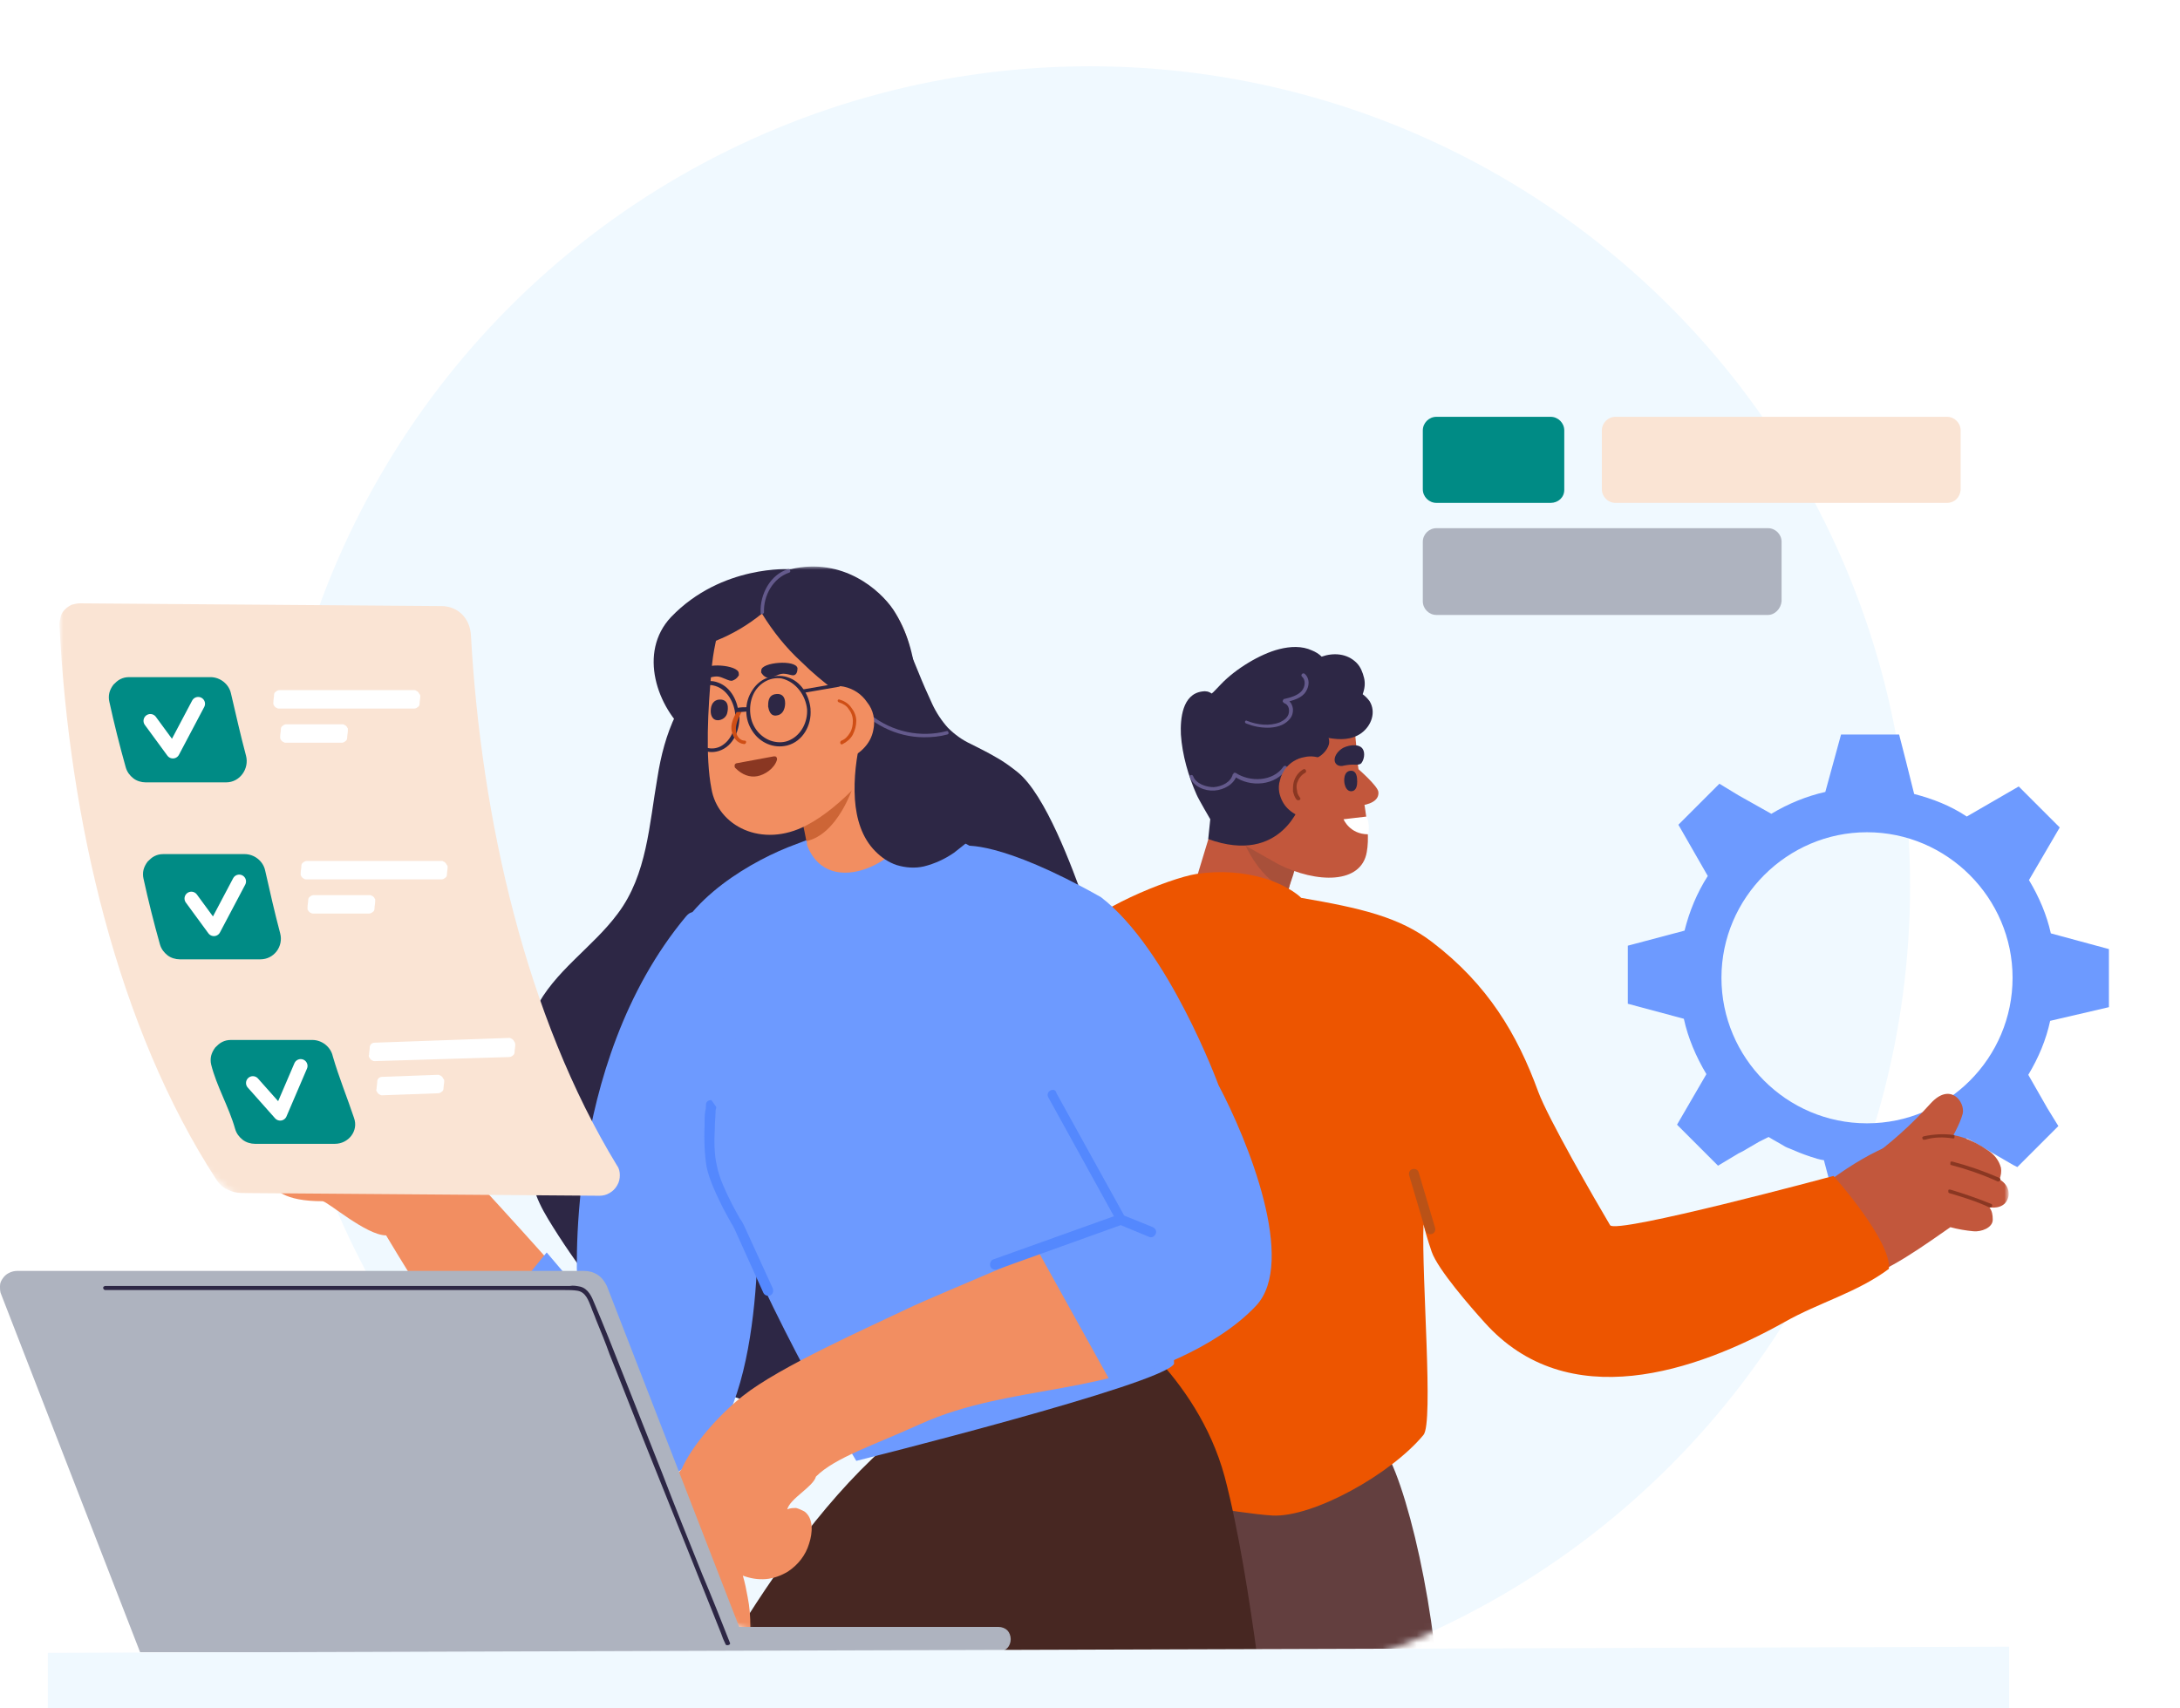 <?xml version="1.0" encoding="utf-8"?>
<!-- Generator: Adobe Illustrator 26.4.1, SVG Export Plug-In . SVG Version: 6.00 Build 0)  -->
<svg version="1.1" id="Layer_1" xmlns="http://www.w3.org/2000/svg" xmlns:xlink="http://www.w3.org/1999/xlink" x="0px" y="0px"
	 viewBox="0 0 319 250" style="enable-background:new 0 0 319 250;" xml:space="preserve">
<style type="text/css">
	.st0{fill:#F0F9FF;}
	.st1{fill:#6D9AFF;}
	.st2{fill:#F0F9FF;filter:url(#Adobe_OpacityMaskFilter);}
	.st3{mask:url(#mask0_4543_202720_00000090295311181911360670000013771336973195150491_);}
	.st4{fill:#633F3F;}
	.st5{fill:#C2573C;}
	.st6{fill:#A8503A;}
	.st7{fill:#2D2745;}
	.st8{fill:#645A8C;}
	.st9{fill:#8A3722;}
	.st10{fill:#ED5500;}
	.st11{fill-rule:evenodd;clip-rule:evenodd;fill:#BA5217;}
	.st12{fill:#FFFFFF;}
	.st13{fill:#472722;}
	.st14{fill:#F28E61;}
	.st15{fill-rule:evenodd;clip-rule:evenodd;fill:#5488FE;}
	.st16{fill:#CD6536;}
	.st17{fill:#CF4E15;}
	.st18{fill:#FAE4D4;}
	.st19{fill:#008B85;}
	.st20{fill:none;stroke:#FFFFFF;stroke-width:2;stroke-linecap:round;stroke-linejoin:round;}
	.st21{fill:#AEB3BF;}
</style>
<circle class="st0" cx="159.5" cy="129.7" r="120"/>
<g>
	<g>
		<path class="st1" d="M308.6,147.4v-8.5l-8.5-2.3c-0.6-2.7-1.7-5.3-3.2-7.8l4.5-7.7l-6-6l-7.6,4.4c-2.4-1.6-5-2.6-7.7-3.3l-1.2-4.8
			l-1-3.9h-8.5l-2.3,8.4c-2.7,0.6-5.4,1.7-7.9,3.2l-4.8-2.7l-2.8-1.7l-6,6l4.3,7.5c-1.6,2.5-2.7,5.2-3.4,8l-8.3,2.2v8.5l8.2,2.2
			c0.6,2.8,1.8,5.6,3.3,8.1l-4.3,7.4l6,6l3-1.8l0.6-0.3l2.4-1.4l0.8-0.4l0.6-0.3c0.8,0.5,1.6,0.9,2.4,1.4c0.2,0.1,0.4,0.2,0.7,0.3
			c0.9,0.4,1.9,0.8,2.8,1.1c0.1,0,0.2,0.1,0.3,0.1c0.6,0.2,1.2,0.4,1.9,0.5l0.1,0.4l2.1,7.9h8.5l2.2-8.2c2.2-0.5,4.4-1.4,6.3-2.4
			c0.5-0.3,1-0.6,1.7-0.9l0.6,0.3l6.2,3.6l0.4,0.2l0,0l0.2,0.1l5.5-5.5l0.5-0.5l-1.6-2.6l-2.8-4.9c1.5-2.5,2.6-5.1,3.2-7.9
			L308.6,147.4z M273.2,164.4c-11.8,0-21.3-9.6-21.3-21.3s9.6-21.3,21.3-21.3s21.3,9.6,21.3,21.3S285,164.4,273.2,164.4z"/>
	</g>
</g>
<defs>
	<filter id="Adobe_OpacityMaskFilter" filterUnits="userSpaceOnUse" x="8.8" y="82.9" width="285.1" height="175.8">
		<feColorMatrix  type="matrix" values="1 0 0 0 0  0 1 0 0 0  0 0 1 0 0  0 0 0 1 0"/>
	</filter>
</defs>
<mask maskUnits="userSpaceOnUse" x="8.8" y="82.9" width="285.1" height="175.8" id="mask0_4543_202720_00000090295311181911360670000013771336973195150491_">
	<path class="st2" d="M323.4,126.4c9.8,94.9-45.1,84.6-70.6,78.8c-22,27.4-55.5,44.5-93.3,44.5c-48.6,0-90.4-28.9-109.3-70.4
		c-30,4.9-56.5-70.1-56.5-87.8c0-22.1,51.8-4.7,62.2-22.5C76.8,33.5,115.4,9.7,159.5,9.7c44.1,0,82.7,23.8,103.5,59.3
		C273.5,86.8,353.1,33,323.4,126.4z"/>
</mask>
<g class="st3">
	<path class="st4" d="M202.1,211.5c3.5,4.1,8.6,25.6,8.6,41.8h-26.5l-10.8-41.8H202.1z"/>
	<path class="st5" d="M174.4,130.8c0,0,5.6,7.4,13.6,1.5l2.1-8.2c0,0-3.6-7.9-11.7-6.5L174.4,130.8z"/>
	<path class="st6" d="M188.5,130.4c-4.2-1.7-6.3-6.8-6.3-6.8l7.3,2C189.8,127.3,188.8,128.9,188.5,130.4z"/>
	<path class="st5" d="M180.9,123c-4.5-2.3-2.4-1.3-3.5-3.1c-1.9-3.2-5.5-9.7-0.8-16.8c1.6-2.4,6-5.8,12.4-5c3.9,0.5,7,3.3,8.2,5.8
		c0.4,1,0.8,2,1,3c0.2,1.1,0.3,2.8,0.4,4.1c0.4,4.4,2.1,9.9,1.4,13.7c-0.8,4.7-7.3,4.6-12.9,1.8L180.9,123z"/>
	<path class="st7" d="M200.4,102.6c-0.3-0.4-0.6-0.7-1-1c0.3-0.8,0.4-1.6,0.2-2.4c-0.2-0.8-0.5-1.6-1.1-2.2
		c-1.4-1.4-3.4-1.5-5.1-0.9c-0.4-0.4-0.9-0.7-1.4-0.9c-1.5-0.7-3.2-0.6-4.8-0.2c-2.8,0.7-6.4,2.9-8.5,5.1c-0.6,0.6-1.2,1.3-1.4,1.4
		c-0.4-0.3-0.9-0.4-1.4-0.3c-2.9,0.4-3.2,4-3.1,6.3c0.2,3,1.1,6.1,2.3,8.8c0.3,0.7,2,3.6,2,3.6l-0.3,2.9c10.8,3.9,13.6-5.4,13.6-5.4
		v-5.2c0.6-0.6-0.4-0.2,2.3-1.3c0.8-0.3,1.8-1.4,1.8-2.3c0-0.2,0-0.4-0.1-0.6c1.7,0.3,3.4,0.3,4.8-0.7
		C200.7,106.2,201.4,104.2,200.4,102.6z"/>
	<path class="st8" d="M174.1,113.7c0.5,1.4,2.2,2.1,3.6,2c1.4-0.1,2.9-0.9,3.3-2.3l-0.4,0.2c2.3,1.7,6.1,1.4,7.7-1.1
		c0.2-0.3-0.3-0.6-0.5-0.3c-1.5,2.2-4.9,2.3-7,0.9c0,0-0.1,0-0.1,0c0,0-0.1,0-0.1,0c0,0-0.1,0-0.1,0.1c0,0,0,0.1-0.1,0.1
		c-0.3,1.2-1.6,1.8-2.8,1.9c-1.1,0-2.6-0.5-3-1.6C174.5,113.3,174,113.4,174.1,113.7L174.1,113.7z"/>
	<path class="st8" d="M182.4,105.9c1,0.4,2,0.6,3.1,0.6c0.9,0,1.9-0.2,2.6-0.7c0.3-0.2,0.6-0.5,0.8-0.8c0.2-0.3,0.3-0.7,0.3-1.1
		c0-0.3-0.1-0.7-0.3-1c-0.2-0.3-0.5-0.5-0.8-0.6v0.5c1.1-0.3,2.4-0.6,3-1.6c0.5-0.8,0.6-1.9-0.2-2.6c-0.3-0.2-0.6,0.2-0.4,0.4
		c0.6,0.5,0.5,1.5,0,2.1c-0.6,0.7-1.7,1-2.6,1.2c-0.1,0-0.1,0-0.1,0.1c0,0-0.1,0.1-0.1,0.2c0,0.1,0,0.1,0.1,0.2c0,0,0.1,0.1,0.1,0.1
		c0.6,0.2,0.8,0.8,0.7,1.4c-0.1,0.7-0.7,1.1-1.3,1.4c-1.5,0.6-3.3,0.4-4.8-0.2C182.2,105.3,182,105.8,182.4,105.9L182.4,105.9z"/>
	<path class="st5" d="M198.7,112.5c0,0,2.9,2.5,3,3.4c0.2,1.8-2.7,2-2.7,2L198.7,112.5z"/>
	<path class="st5" d="M187.2,116c0.2,0.9,0.6,1.7,1.2,2.3c0.6,0.6,1.4,1.1,2.3,1.3c0.9,0.2,1.8,0.1,2.6-0.2c0.8-0.3,1.5-0.9,2.1-1.6
		c0.5-0.7,0.8-1.6,0.8-2.5c0-0.9-0.2-1.8-0.7-2.5s-1.2-1.3-2-1.7c-0.8-0.4-1.7-0.5-2.6-0.3c-0.6,0.1-1.1,0.3-1.6,0.6
		c-0.5,0.3-0.9,0.7-1.3,1.2c-0.3,0.5-0.6,1-0.7,1.6C187.1,114.8,187.1,115.4,187.2,116z"/>
	<path class="st9" d="M190.2,116.7c-0.2-0.3-0.4-0.6-0.4-1c-0.1-0.4-0.1-0.7,0-1.1c0.2-0.6,0.6-1.2,1.2-1.5c0.3-0.2,0-0.7-0.3-0.5
		c-0.7,0.4-1.2,1.1-1.4,1.9c-0.1,0.4-0.1,0.9-0.1,1.3c0.1,0.4,0.2,0.8,0.5,1.2C190,117.3,190.5,117,190.2,116.7L190.2,116.7z"/>
	<path class="st7" d="M197.9,111.9c-0.4,0-1.1,0.1-1.5,0.2c-1.3,0.1-1.6-1.4-0.1-2.5c0.7-0.5,2.5-0.9,3.1,0c0.4,0.6,0.2,1.6-0.2,2.1
		C198.9,112,198.3,111.9,197.9,111.9z"/>
	<path class="st7" d="M197.7,112.8c-1.1,0-1.1,1.5-0.9,2.1c0.1,0.4,0.4,0.9,0.9,0.9c0.8,0,0.9-0.9,0.9-1.4
		C198.6,113.7,198.5,112.8,197.7,112.8z"/>
	<path class="st5" d="M292.6,172.6c0.2-0.6,0.3-1.1,0.2-1.7c-0.3-1.1-1-2-2-2.6c-2.2-1.5-4.6-2.5-7.3-2.3c-4.1,0.3-8.7,1.6-15.8,6.8
		c-2.5,1.8-1.2,0.4-3.4,2.7c-0.2,0.2-0.3,1.6-0.1,1.5c2.6,3.6,5.8,5.8,8,9.6H272c-0.3,0-0.3,0.5,0,0.5c3.7-0.5,10.2-5.3,13.4-7.5
		c1.1,0.3,2.3,0.5,3.4,0.6c1.1,0.1,2.8-0.5,2.8-1.7c0-0.7-0.1-1.3-0.5-1.8c0.8,0.1,2.4,0.1,2.8-1.6
		C294.1,173.9,293.4,173.1,292.6,172.6z"/>
	<path class="st10" d="M268.3,172.1c0,0-31.9,8.6-32.7,7.2c-2.2-3.7-9.1-15.7-10.5-19.5c-3.1-8.5-7.4-15.7-15.5-21.9
		c-4.8-3.7-10.5-5-19.2-6.5c0,0-1.5-1.6-5.2-2.8c-3.3-1-6.7-1.2-10.1-0.7c-4,0.6-16.1,5.6-16.9,8.6c-2,7.1,5.2,20.6,4.1,27.9
		c-1.1,7.2-0.7,14.9,2.4,21.5c5.2,11.2-8.4,31.2,3.2,33.1c0,0,13.2,2.5,18.3,2.8c5.9,0.3,17.3-6,22.1-11.8c1.5-1.8-0.3-23.1,0-30.8
		c0.5,2,1.1,3.7,1.2,4c0.9,2.6,5.8,8.2,7.7,10.3c12.2,13.7,31,7.2,43.9,0c5.1-2.9,10.6-4.3,15.3-7.8
		C276.8,181.6,268.3,172.1,268.3,172.1z"/>
	<path class="st11" d="M206.7,171.1c-0.4,0.1-0.6,0.5-0.5,0.9l2.4,8.1c0.1,0.4,0.5,0.6,0.9,0.5c0.4-0.1,0.6-0.5,0.5-0.9l-2.4-8.1
		C207.5,171.2,207.1,171,206.7,171.1z"/>
	<path class="st9" d="M285.2,174.6c2,0.6,4,1.2,5.9,2.1c0.3,0.1,0.6-0.3,0.3-0.5c-2-0.8-4-1.5-6-2.1c0,0-0.1,0-0.1,0
		c0,0-0.1,0-0.1,0c0,0-0.1,0-0.1,0.1s0,0.1,0,0.1c0,0,0,0.1,0,0.1c0,0,0,0.1,0,0.1C285.1,174.5,285.1,174.5,285.2,174.6
		C285.2,174.6,285.2,174.6,285.2,174.6L285.2,174.6z"/>
	<path class="st9" d="M285.5,170.5c2.3,0.6,4.6,1.4,6.8,2.4c0.3,0.1,0.6-0.3,0.3-0.5c-2.3-1-4.6-1.8-6.9-2.4c-0.1,0-0.1,0-0.2,0
		c-0.1,0-0.1,0.1-0.1,0.2c0,0.1,0,0.1,0,0.2S285.4,170.5,285.5,170.5L285.5,170.5z"/>
	<path class="st12" d="M200.2,122.1c-2.7,0-3.6-2.2-3.6-2.2l3.4-0.4C200.3,120.3,200.4,121.2,200.2,122.1z"/>
	<path class="st5" d="M273.2,169.8c3.4-2.4,6.5-5.2,9.3-8.3c2.9-3.2,5.1-0.2,4.7,1.5c-0.8,3-4.4,8-5.1,8.6
		C281.4,172.3,273.2,169.8,273.2,169.8z"/>
	<path class="st9" d="M281.7,166.8c1.3-0.4,2.7-0.4,4-0.2c0.1,0,0.1,0,0.2,0c0.1,0,0.1-0.1,0.1-0.2c0-0.1,0-0.1,0-0.2
		c0-0.1-0.1-0.1-0.2-0.1c-1.4-0.2-2.9-0.1-4.3,0.2c-0.1,0-0.1,0.1-0.2,0.1c0,0.1,0,0.1,0,0.2c0,0.1,0.1,0.1,0.1,0.2
		C281.6,166.8,281.7,166.8,281.7,166.8z"/>
	<path class="st13" d="M162.2,192.5c0,0,12.9,8.5,17,23.6c4,15.1,6.7,42.5,6.7,42.5H97.3c0,0,14.6-32.3,33.9-48.3
		C150.6,194.3,162.2,192.5,162.2,192.5z"/>
	<path class="st7" d="M148.9,113c-1-0.8-2.1-1.6-3.2-2.2c-1.2-0.7-2.4-1.3-3.6-1.9c-1.3-0.6-2.4-1.4-3.4-2.4c-0.9-1-1.7-2.2-2.3-3.5
		c-0.7-1.5-1.4-3.1-2-4.6c-0.7-1.7-1.4-3.4-2.1-5.1c-0.1-0.3-9,8.1-8.9,8.4c0.6,1.4,1.5,6.6,2.5,11.9c-4.9,0.2-8.5,0.5-8,1.2
		c0.8,1.1,5,3.4,9.3,6c0.6,2.8,1.1,5,1.4,5.8c0.2,0.4,0.9-1.3,1.9-3.9c3.9,2.3,7.3,4.6,7.8,5.8c0.1,0.3,20.5,3.9,20.4,3.5
		C156.9,127,153,116.3,148.9,113z"/>
	<path class="st7" d="M138.1,142.5c-0.1-0.6-1-0.5-0.9,0.1c0.1,0.5,0.1,1,0.1,1.5c-0.2-0.1-0.3-0.1-0.5-0.1c-0.1,0-0.2,0.1-0.2,0.1
		c-0.1,0.1-0.1,0.2-0.1,0.2l-0.1-0.1c-0.2-0.5-0.4-1-0.6-1.4c-0.3-0.9-0.6-1.8-0.8-2.8c-0.5-1.9-0.9-3.9-1.3-5.8
		c-0.4-2-0.9-3.9-1.6-5.8c-0.7-1.9-1.5-3.7-2.4-5.4c-1.8-3.6-3.8-7.1-5.3-10.8c-1.4-3.7-2.4-7.5-3-11.4c-0.2-1.5-0.4-3-0.5-4.5
		c-1.2-2.7-2.4-5.5-3.1-8.4c-4.1,1.4-7.9,3.5-11.2,6.4c-3.3,2.9-5.9,6.4-7.7,10.3c-1.4,2.9-2.2,6-2.7,9.2
		c-1.2,6.8-1.5,14.2-5.8,19.9c-3.7,5-9.3,8.4-12.1,14.1c-3.2,6.7-2.6,15.5,3.4,20.5c6,5,16.4,4.3,23.1,1.2c2.1-1,4-2.2,5.7-3.8
		c2-1.9,3.8-4.1,6.2-5.5c2.4-1.4,5.2-1.6,7.9-2c2.5-0.3,4.9-0.9,7-2.3C136.2,153.1,138.8,147.7,138.1,142.5z"/>
	<path class="st7" d="M156.6,173.2c-0.8,1.6-1.7,3.1-2.6,4.7c-1.5-2.5-3.4-4.7-5.7-6.6c-4.6-3.7-10.3-5-15.9-6.2
		c-12.2-2.7-24.9-5.3-37.3-2.4c-5.1,1.2-9.9,3.3-14.1,6.5c0-1.3-1.8-2.1-2.5-0.7c-1.6,3.5-0.1,6.9,1.7,9.9c2,3.3,4.2,6.5,6.6,9.6
		c4.6,6,10.1,11.4,16.9,14.8c6.5,3.3,13.8,4.5,21,3.1c7.3-1.5,14-5.5,19.4-10.6c3.7-3.5,6.8-7.4,9.5-11.7c0.1,0.4,0.3,0.8,0.4,1.2
		c0.4,1.7,3,1,2.6-0.7c-0.3-1.2-0.7-2.3-1.1-3.4c1.2-2,2.4-4.1,3.5-6.2C159.7,173,157.4,171.7,156.6,173.2z"/>
	<path class="st7" d="M115.7,83.3c0,0-10.1-0.7-17.5,7c-4.9,5.2-2,13.3,2.5,17.1c4.9,4.1,15.7-3.7,17.2-9.7
		C119.5,91.6,115.7,83.3,115.7,83.3z"/>
	<path class="st14" d="M99,168c-6.7,1.4-4.5-0.4-11.2-1.2c-0.6,5.2-1,10.4-1.3,15.6c-0.3,5.3-0.4,3.6-0.4,8.9
		c-2.6-3.5-16.7-18.9-20.9-23.3c-3-3.1-6.3-5.9-9.6-8.5c-1.5-1.1-0.6-14.7-2.2-15.7c-2.2-1.4-5.8-1.4-5.4,2c0.1,1.1,0.7,2.1,1.3,2.9
		c1.6,2.2,4.2,6.3,4.2,6.3c-0.9,1.9-3.7,4.1-5.7,3.8c-1-0.2-1.9-0.6-2.7-1.2c-1.1,0.5-2.6,0.5-3.8,0.3c-1.8-0.4-3.4-1.5-4.9-2.6
		c-0.1-0.1-0.3-0.2-0.4-0.3c0.6,2.2,1.7,4.3,3.2,6c-3.3,1.6-2.2,5.7,1.8,8c-1,0.2-4.9,6.8,6.2,6.8c0.7,0,6.4,5,9.3,5
		c4.1,6.9,12.9,20.7,15.2,24c3.8,5.5,10,11.9,18,11.9c13.4,0,18.1-23.4,18.5-39.7l0.3-11.4C105.5,166.5,102.2,167.3,99,168z"/>
	<path class="st1" d="M158.7,144.5c-2.9-7.7-7.2-15.5-14.4-19.4c-8-4.3-6.9-4.4-15.6-3.4c-9.6,1.1-4.4-1.2-13.4,2.3
		c-6.7,2.7-16.6,8.9-17.7,17.2c-0.7,5.1,2.2,7.8,3.5,12.7c2.4,9.1,1.1,11.1,4.4,19.9c6.9,18.6,19.8,40,19.8,40s44.9-11.2,46.5-14.2
		C171.7,185.7,164.5,159.8,158.7,144.5z"/>
	<path class="st1" d="M100.4,134.1c-18.2,21.8-15.9,54.5-15.9,54.5l-4.5-5.3c0,0-15.1,17.8-10.5,18.8c0,0,9,14.3,18.2,15.2
		c5.8,0.6,9.8-0.2,14.3-3.8c10.6-8.4,8.8-39.1,8.8-39.1S105.8,127.7,100.4,134.1z"/>
	<path class="st15" d="M104.1,161c-0.4,0-0.8,0.2-0.8,0.7l0.7,0.1c-0.7-0.1-0.7-0.1-0.7-0.1l0,0l0,0l0,0c0,0,0,0.1,0,0.2
		c0,0.2,0,0.4-0.1,0.7c-0.1,0.6-0.1,1.4-0.1,2.3c-0.1,1.8,0,4.1,0.3,5.9c0.4,1.9,1.5,4.2,2.4,6c0.5,0.9,0.9,1.7,1.2,2.2
		c0.2,0.3,0.3,0.5,0.4,0.7c0,0.1,0.1,0.1,0.1,0.2l0,0l4.2,9.3c0.2,0.4,0.6,0.5,1,0.4c0.4-0.2,0.5-0.6,0.4-1l-4.3-9.4l0,0l0,0l0,0
		l0,0c0,0-0.1-0.1-0.1-0.2c-0.1-0.1-0.2-0.4-0.4-0.6c-0.3-0.5-0.7-1.3-1.2-2.2c-0.9-1.8-1.9-3.9-2.2-5.6c-0.4-1.6-0.4-3.7-0.3-5.5
		c0-0.9,0.1-1.7,0.1-2.2c0-0.3,0-0.5,0.1-0.7c0-0.1,0-0.1,0-0.2l0,0l0,0v0"/>
	<path class="st14" d="M182.8,171.7c-1.3-3.9-5-13.8-5-13.8L160,170.7l3.8,7.3c-5.7,2.8-26.4,11.4-30.1,13.1
		c-6.7,3.2-19.6,8.9-25,13.2c-3.3,2.6-7.4,7.1-9,10.8c-3.2,3-4.4,4.1-7.2,6.8c-1.3,1.2-3.6,3.5-1.9,5.3c0.3,0.3,0.7,0.5,1.1,0.7
		c0.4,0.1,0.9,0.2,1.3,0.2c0.6-0.1,1.2-0.3,1.8-0.6c-1,3.5-1.8,10.8-1.4,12.5c0.1,0.4-0.4,2.7,2.6,1.5c2.4-1,1.9-9.3,3.2-13.4
		c0.4-1.2,0.6-2.1,1.1-3.3c0.4,2.2,1.3,4.5,2,6.7c0.9,2.8,2.1,5.5,3.5,8c0.6,1,1.3,2,2.4,2.5c0.5,0.2,0.2,0.1,0.8,0
		c0.6-0.1,0.8-0.1,1.2-0.5c1-0.9-0.5-2.1-0.4-3.4c0-1.5-0.1-2.9-0.4-4.4c-0.2-1.1-0.4-2.1-0.7-3.1c1.1,0.4,2.2,0.6,3.4,0.5
		c1.1-0.1,2.2-0.5,3.2-1.1c1.5-1,2.6-2.4,3.1-4.1c0.5-1.5,0.7-3.7-0.7-4.7c-0.4-0.2-0.8-0.4-1.2-0.5c-0.4,0-0.9,0-1.3,0.2
		c0.4-1.6,3.8-3.3,4.2-4.8c2.8-2.8,8.5-4.6,15.3-7.7c13.3-6,28.4-4,40.7-12.2c3.6-2.4,5.8-4.8,7.4-8.3
		C185.7,181.5,185,178.4,182.8,171.7z"/>
	<path class="st1" d="M161.1,131.3c9.9,7.6,17.2,27.5,17.2,27.5c4.3,8.1,11.5,25.9,5.5,32.3c-6,6.4-16.7,10.1-21.3,11.1l-10.6-19.1
		l10.6-5.2l-21.4-54.1C141.1,123.8,146.2,122.9,161.1,131.3z"/>
	<path class="st15" d="M153.7,159.6c-0.4,0.2-0.5,0.7-0.3,1L163,178l-17.6,6.3c-0.4,0.1-0.6,0.6-0.5,1c0.1,0.4,0.6,0.6,1,0.5
		l18.1-6.5l4.1,1.7c0.4,0.2,0.8,0,1-0.4c0.2-0.4,0-0.8-0.4-1l-4.2-1.7l-9.9-17.9C154.5,159.5,154.1,159.4,153.7,159.6z"/>
	<path class="st14" d="M130,107.6c0,0,2.2,10,2.6,13.5c0.5,4.1-11.2,11.1-14.5,2.6l-0.8-10.4L130,107.6z"/>
	<path class="st16" d="M124.8,115.2c0,0-2.2,6.9-6.8,7.9c-0.2-1.2-1.2-5.6-1.2-5.6L124.8,115.2z"/>
	<path class="st14" d="M118,120.8c5.4-2.8,10.4-9.1,11.8-11.3c2.2-3.8,6.6-11.7,0.9-20.2c-1.9-2.8-7.3-7.7-15-5.9
		c-4.2,1-8.4,4-9.9,7.1c-0.5,1.2-0.9,2.4-1.1,3.6c-0.3,1.4-0.5,2.8-0.6,4.2c-0.5,5.3-0.9,12.5,0,17.1
		C105,120.9,111.5,124.2,118,120.8z"/>
	<path class="st7" d="M133.2,106.4c0,0-3-1.2-3.1-1.2c-1.1,0.3-2.2,0.2-3.1-0.6c-0.4,1.1-0.7,2.2-1,3.3c-0.7,2.9-1.1,6-0.9,9.1
		c0.2,2.8,1,5.6,3,7.6c0.9,0.9,1.9,1.6,3.1,2c1.3,0.4,2.7,0.5,4,0.2c1.6-0.4,3.1-1.1,4.4-2c0.9-0.7,5.2-4.1,5.9-5
		C145.4,119.3,135.7,108.8,133.2,106.4z"/>
	<path class="st7" d="M130.7,89.2c-1.9-2.8-7.3-7.7-15-5.9c-4.2,1-8.6,3.4-10.1,6.4c-0.6,1.3-0.9,2.7-0.9,4.1c2.5-1,4.7-2.3,6.8-4
		c1.6,2.6,3.5,5,5.8,7.1c1.5,1.5,3.2,2.9,4.9,4.2c1.8,1.4,3.8,4.9,5.9,5.7c1.2,0.5,3.5,1.2,4.8,1.4C134.7,104,134.8,95.4,130.7,89.2
		z"/>
	<path class="st8" d="M111.8,89.6c-0.1-2.4,1.3-5,3.7-5.8c0.3-0.1,0.1-0.6-0.2-0.5c-2.6,0.8-4.1,3.7-4,6.3
		C111.2,90,111.8,89.9,111.8,89.6z"/>
	<path class="st8" d="M124.8,102.7c1.2,1.6,2.8,2.9,4.6,3.8c1.8,0.9,3.8,1.4,5.8,1.4c1.2,0,2.3-0.1,3.4-0.4c0.1,0,0.1-0.1,0.2-0.1
		c0-0.1,0-0.1,0-0.2c0-0.1-0.1-0.1-0.1-0.2c-0.1,0-0.1,0-0.2,0c-3.8,1-7.9,0.1-11-2.3c-0.9-0.7-1.7-1.4-2.3-2.3
		C125.1,102.1,124.6,102.4,124.8,102.7L124.8,102.7z"/>
	<path class="st7" d="M111.4,98.1c0,0.4-0.1,0.2,0.1,0.5c0.2,0.3,0.5,0.5,0.8,0.6c0.5,0.2,1.5-0.6,2.3-0.6c0.4,0,0.8,0.1,1.2,0.2
		c0.8,0.2,0.9-0.6,0.9-1C116.5,96.5,111.4,96.9,111.4,98.1z"/>
	<path class="st14" d="M127.8,106.8c-0.2,1.1-0.7,2-1.5,2.8c-0.8,0.8-1.7,1.3-2.8,1.5c-1.1,0.2-2.1,0.1-3.1-0.3s-1.8-1.1-2.4-2
		c-0.6-0.9-0.9-1.9-0.9-3c0-1.1,0.3-2.1,0.9-3c0.6-0.9,1.5-1.6,2.4-2c1-0.4,2.1-0.5,3.1-0.3c1.4,0.3,2.6,1.1,3.4,2.3
		C127.8,103.9,128.1,105.4,127.8,106.8z"/>
	<path class="st7" d="M113.4,101.6c1.6-0.3,1.6,1.3,1.4,2c-0.1,0.4-0.4,1-1.1,1.1c-1,0.2-1.2-0.8-1.3-1.3
		C112.4,102.8,112.4,101.8,113.4,101.6L113.4,101.6z"/>
	<path class="st7" d="M108.1,98.5c0,0.4,0.1,0.2-0.1,0.5c-0.2,0.3-0.5,0.5-0.8,0.6c-0.5,0.2-1.5-0.6-2.3-0.6c-0.4,0-0.8,0.1-1.2,0.2
		c-0.8,0.2-0.9-0.6-0.9-1C103,96.9,108,97.3,108.1,98.5z"/>
	<path class="st7" d="M105.1,102.4c1.6-0.2,1.5,1.3,1.3,2c-0.1,0.4-0.5,0.9-1.2,1c-1,0.1-1.2-0.8-1.2-1.3
		C104,103.6,104.1,102.6,105.1,102.4L105.1,102.4z"/>
	<path class="st7" d="M107.6,104.7c0.1,1.7-0.5,3.6-2.1,4.5c-1.5,0.8-3.1,0.1-4.1-1.2c-0.5-0.8-0.9-1.6-1-2.6s0-1.8,0.3-2.7
		c0.6-1.5,2-2.7,3.6-2.4C106.4,100.7,107.5,102.9,107.6,104.7c0,0.3,0.6,0.3,0.5-0.1c-0.1-1.9-1.1-4-3-4.7c-1.8-0.7-3.5,0.3-4.4,1.9
		c-0.5,0.9-0.8,1.9-0.8,3c0,1,0.3,2.1,0.8,3c0.9,1.6,2.6,2.7,4.5,2.1c2.2-0.7,3.1-3.2,3-5.3C108.1,104.3,107.6,104.3,107.6,104.7z"
		/>
	<path class="st17" d="M122.8,102.8c0.6,0.2,1.1,0.5,1.4,1c0.4,0.5,0.6,1.1,0.6,1.7c0,0.6-0.1,1.2-0.4,1.7c-0.3,0.5-0.7,1-1.3,1.2
		c-0.3,0.2-0.1,0.7,0.2,0.5c0.6-0.3,1.2-0.8,1.5-1.4c0.3-0.6,0.5-1.3,0.5-2c0-0.7-0.3-1.4-0.7-1.9c-0.4-0.6-1-1-1.7-1.2
		C122.6,102.2,122.4,102.7,122.8,102.8L122.8,102.8z"/>
	<path class="st9" d="M107.8,111.7c-0.1,0-0.2,0.1-0.2,0.1c-0.1,0.1-0.1,0.1-0.1,0.2c0,0.1,0,0.2,0,0.2c0,0.1,0.1,0.2,0.1,0.2
		c1,1,2.1,1.4,3.2,1.2c1.1-0.2,2.5-1.1,2.9-2.4c0-0.1,0-0.2,0-0.2c0-0.1-0.1-0.2-0.1-0.2c-0.1-0.1-0.1-0.1-0.2-0.1
		c-0.1,0-0.2,0-0.2,0L107.8,111.7z"/>
	<path class="st17" d="M107.9,104c-0.5,0.9-1.1,2-0.8,3.1c0.2,0.9,0.8,1.7,1.8,1.8c0.3,0,0.4-0.5,0.1-0.5c-0.8,0-1.3-0.8-1.3-1.5
		c-0.1-0.9,0.4-1.9,0.8-2.7C108.6,103.9,108.1,103.7,107.9,104L107.9,104z"/>
	<path class="st7" d="M118.1,103.8c0.1,1.8-0.8,3.7-2.5,4.5c-0.8,0.4-1.7,0.4-2.5,0.2s-1.6-0.7-2.2-1.4c-0.6-0.7-1-1.6-1.1-2.6
		c-0.1-0.9,0-1.9,0.4-2.8c0.7-1.6,2.4-2.7,4.2-2.4C116.5,99.8,117.9,101.8,118.1,103.8c0,0.3,0.6,0.3,0.5-0.1c-0.2-2-1.4-4-3.4-4.6
		c-0.9-0.3-2-0.2-2.9,0.1c-0.9,0.3-1.7,1-2.2,1.8c-0.6,0.9-0.9,1.9-0.9,3c0,1.1,0.3,2.1,0.9,3c1.1,1.7,3.1,2.6,5.1,2.1
		c2.3-0.6,3.6-3,3.4-5.3C118.6,103.4,118,103.5,118.1,103.8z"/>
	<path class="st7" d="M107.9,104.2c0.5,0,1,0,1.5-0.1c0.1,0,0.1,0,0.2-0.1c0-0.1,0.1-0.1,0.1-0.2c0-0.1,0-0.1-0.1-0.2
		c-0.1,0-0.1-0.1-0.2-0.1c-0.5,0-1,0-1.5,0.1c-0.1,0-0.1,0-0.2,0.1c0,0.1-0.1,0.1-0.1,0.2c0,0.1,0,0.1,0.1,0.2
		C107.8,104.2,107.8,104.3,107.9,104.2z"/>
	<path class="st7" d="M117.6,101.4l5.2-0.9c0.3-0.1,0.3-0.6-0.1-0.5l-5.2,0.9C117.2,100.9,117.3,101.4,117.6,101.4z"/>
	<path class="st18" d="M90.3,170.6C77,148.8,70.4,119.9,68.9,92.8c-0.1-1.1-0.5-2.1-1.3-2.9c-0.8-0.8-1.9-1.2-3-1.2l-52.9-0.4
		c-0.4,0-0.8,0.1-1.2,0.2c-0.4,0.2-0.7,0.4-1,0.7c-0.3,0.3-0.5,0.6-0.6,1c-0.1,0.4-0.2,0.8-0.2,1.2c1.4,28.5,8.5,59,23,81.3
		c0.4,0.6,0.9,1.1,1.6,1.4c0.6,0.3,1.3,0.5,2,0.5l52.4,0.4c0.5,0,1-0.1,1.5-0.4c0.5-0.3,0.8-0.6,1.1-1.1c0.3-0.5,0.4-1,0.4-1.5
		S90.6,171,90.3,170.6z"/>
	<path class="st12" d="M61.5,101.9c0,0.4-0.1,0.7-0.1,1.1c0,0.2-0.1,0.4-0.3,0.5c-0.1,0.1-0.3,0.2-0.5,0.2H40.8
		c-0.1,0-0.2,0-0.3-0.1c-0.1,0-0.2-0.1-0.3-0.2c-0.1-0.1-0.1-0.2-0.2-0.3c0-0.1,0-0.2,0-0.3c0-0.4,0.1-0.7,0.1-1.1
		c0-0.2,0.1-0.4,0.3-0.5c0.1-0.1,0.3-0.2,0.5-0.2h19.7c0.1,0,0.2,0,0.3,0.1c0.1,0,0.2,0.1,0.3,0.2c0.1,0.1,0.1,0.2,0.2,0.3
		C61.5,101.7,61.5,101.8,61.5,101.9z"/>
	<path class="st12" d="M75.4,152.9c0,0.4-0.1,0.7-0.1,1.1c0,0.2-0.1,0.4-0.3,0.5c-0.1,0.1-0.3,0.2-0.5,0.2l-19.7,0.6
		c-0.1,0-0.2,0-0.3-0.1c-0.1,0-0.2-0.1-0.3-0.2c-0.1-0.1-0.1-0.2-0.2-0.3c0-0.1-0.1-0.2,0-0.3c0-0.4,0.1-0.7,0.1-1.1
		c0-0.2,0.1-0.4,0.2-0.5c0.1-0.1,0.3-0.2,0.5-0.2l19.7-0.7c0.1,0,0.2,0,0.3,0.1c0.1,0,0.2,0.1,0.3,0.2c0.1,0.1,0.1,0.2,0.2,0.3
		C75.4,152.7,75.4,152.8,75.4,152.9z"/>
	<path class="st12" d="M65.5,126.9c0,0.4-0.1,0.7-0.1,1.1c0,0.2-0.1,0.4-0.3,0.5c-0.1,0.1-0.3,0.2-0.5,0.2H44.8
		c-0.1,0-0.2,0-0.3-0.1c-0.1,0-0.2-0.1-0.3-0.2c-0.1-0.1-0.1-0.2-0.2-0.3c0-0.1,0-0.2,0-0.3c0-0.4,0.1-0.7,0.1-1.1
		c0-0.2,0.1-0.4,0.3-0.5c0.1-0.1,0.3-0.2,0.5-0.2h19.7c0.1,0,0.2,0,0.3,0.1c0.1,0,0.2,0.1,0.3,0.2c0.1,0.1,0.1,0.2,0.2,0.3
		C65.5,126.7,65.5,126.8,65.5,126.9z"/>
	<path class="st12" d="M50.9,106.9c0,0.4-0.1,0.7-0.1,1.1c0,0.2-0.1,0.4-0.3,0.5c-0.1,0.1-0.3,0.2-0.5,0.2h-8.2
		c-0.1,0-0.2,0-0.3-0.1c-0.1,0-0.2-0.1-0.3-0.2c-0.1-0.1-0.1-0.2-0.2-0.3c0-0.1,0-0.2,0-0.3c0-0.4,0.1-0.7,0.1-1.1
		c0-0.2,0.1-0.4,0.3-0.5c0.1-0.1,0.3-0.2,0.5-0.2h8.2c0.1,0,0.2,0,0.3,0.1c0.1,0,0.2,0.1,0.3,0.2c0.1,0.1,0.1,0.2,0.2,0.3
		C50.9,106.7,50.9,106.8,50.9,106.9z"/>
	<path class="st12" d="M65,158.2c0,0.4-0.1,0.7-0.1,1.1c0,0.2-0.1,0.4-0.3,0.5c-0.1,0.1-0.3,0.2-0.5,0.2l-8.2,0.3
		c-0.1,0-0.2,0-0.3-0.1c-0.1,0-0.2-0.1-0.3-0.2c-0.1-0.1-0.1-0.2-0.2-0.3c0-0.1-0.1-0.2,0-0.3c0-0.4,0.1-0.7,0.1-1.1
		c0-0.2,0.1-0.4,0.2-0.5c0.1-0.1,0.3-0.2,0.5-0.2l8.2-0.3c0.1,0,0.2,0,0.3,0.1c0.1,0,0.2,0.1,0.3,0.2c0.1,0.1,0.1,0.2,0.2,0.3
		C65,158,65,158.1,65,158.2z"/>
	<path class="st12" d="M54.9,131.9c0,0.4-0.1,0.7-0.1,1.1c0,0.2-0.1,0.4-0.3,0.5c-0.1,0.1-0.3,0.2-0.5,0.2h-8.2
		c-0.1,0-0.2,0-0.3-0.1c-0.1,0-0.2-0.1-0.3-0.2c-0.1-0.1-0.1-0.2-0.2-0.3c0-0.1,0-0.2,0-0.3c0-0.4,0.1-0.7,0.1-1.1
		c0-0.2,0.1-0.4,0.3-0.5c0.1-0.1,0.3-0.2,0.5-0.2h8.2c0.1,0,0.2,0,0.3,0.1c0.1,0,0.2,0.1,0.3,0.2c0.1,0.1,0.1,0.2,0.2,0.3
		C54.9,131.7,54.9,131.8,54.9,131.9z"/>
	<path class="st19" d="M36,110.6c0.5,1.9-0.9,3.9-2.9,3.9H21.3c-0.6,0-1.3-0.2-1.8-0.6c-0.5-0.4-0.9-0.9-1.1-1.6
		c-0.9-3.2-1.7-6.4-2.4-9.6c-0.1-0.4-0.1-0.9,0-1.3c0.1-0.4,0.3-0.8,0.6-1.2c0.3-0.3,0.6-0.6,1-0.8c0.4-0.2,0.8-0.3,1.3-0.3h11.9
		c1.4,0,2.7,1,3,2.4C34.5,104.5,35.2,107.6,36,110.6z"/>
	<path class="st19" d="M51.8,163.6c0.7,1.9-0.8,3.8-2.8,3.8H37.3c-0.6,0-1.3-0.2-1.8-0.6c-0.5-0.4-0.9-0.9-1.1-1.6
		c-0.9-3.2-2.7-6.2-3.5-9.4c-0.1-0.4-0.1-0.9,0-1.3c0.1-0.4,0.3-0.8,0.6-1.2c0.3-0.3,0.6-0.6,1-0.8c0.4-0.2,0.8-0.3,1.3-0.3h11.9
		c1.4,0,2.7,1,3,2.4C49.6,157.7,50.8,160.6,51.8,163.6z"/>
	<path class="st19" d="M41,136.6c0.5,1.9-0.9,3.8-2.9,3.8H26.3c-0.6,0-1.3-0.2-1.8-0.6c-0.5-0.4-0.9-0.9-1.1-1.6
		c-0.9-3.2-1.7-6.4-2.4-9.6c-0.1-0.4-0.1-0.9,0-1.3c0.1-0.4,0.3-0.8,0.6-1.2c0.3-0.3,0.6-0.6,1-0.8s0.8-0.3,1.3-0.3h11.9
		c1.4,0,2.7,1,3,2.4C39.5,130.5,40.2,133.6,41,136.6z"/>
	<path class="st20" d="M22,105.5l3.3,4.5l3.7-7"/>
	<path class="st20" d="M37,158.5l4,4.5l3-7"/>
	<path class="st20" d="M28,131.5l3.3,4.5l3.7-7"/>
</g>
<path class="st21" d="M109.6,241.8H20.5L0.2,189.5C0,189.1,0,188.7,0,188.2s0.2-0.8,0.4-1.1c0.2-0.3,0.5-0.6,0.9-0.8
	c0.4-0.2,0.8-0.3,1.2-0.3h83c0.7,0,1.4,0.2,2,0.6c0.6,0.4,1,1,1.3,1.6L109.6,241.8z"/>
<path class="st21" d="M69.6,238.1h76.5c0.5,0,1,0.2,1.3,0.5s0.5,0.8,0.5,1.3c0,0.5-0.2,1-0.5,1.3c-0.3,0.3-0.8,0.5-1.3,0.5H69.6
	V238.1z"/>
<path class="st7" d="M106.8,240.4c-1.3-3.3-2.6-6.6-4-9.9c-2-5-4-9.9-5.9-14.9L91,200.7c-1.3-3.3-2.6-6.6-4-9.9
	c-0.4-1-0.9-2.2-2.1-2.5c-0.5-0.1-1-0.2-1.5-0.1h-68c-0.1,0-0.1,0-0.2,0.1c-0.1,0-0.1,0.1-0.1,0.2s0,0.1,0.1,0.2
	c0.1,0.1,0.1,0.1,0.2,0.1h67.2c0.6,0,1.3,0,1.9,0.1c1.2,0.2,1.6,1.4,2,2.4c0.2,0.6,0.5,1.2,0.7,1.8c0.7,1.7,1.4,3.4,2,5.1
	c1.9,4.7,3.7,9.4,5.6,14.1l6.1,15.2c1.5,3.8,3.1,7.7,4.6,11.5c0.2,0.6,0.4,1.1,0.7,1.7C106.4,240.9,107,240.7,106.8,240.4
	L106.8,240.4z"/>
<path class="st0" d="M294,250v-9L7,241.9v8.1H294z"/>
<path class="st19" d="M226.9,73.6h-16.7c-1.1,0-2-0.9-2-2V63c0-1.1,0.9-2,2-2h16.7c1.1,0,2,0.9,2,2v8.7
	C228.9,72.8,228,73.6,226.9,73.6z"/>
<path class="st18" d="M284.9,73.6h-48.5c-1.1,0-2-0.9-2-2V63c0-1.1,0.9-2,2-2h48.5c1.1,0,2,0.9,2,2v8.7
	C286.8,72.8,286,73.6,284.9,73.6z"/>
<path class="st21" d="M258.7,90h-48.5c-1.1,0-2-0.9-2-2v-8.7c0-1.1,0.9-2,2-2h48.5c1.1,0,2,0.9,2,2V88C260.6,89.1,259.7,90,258.7,90
	z"/>
</svg>
